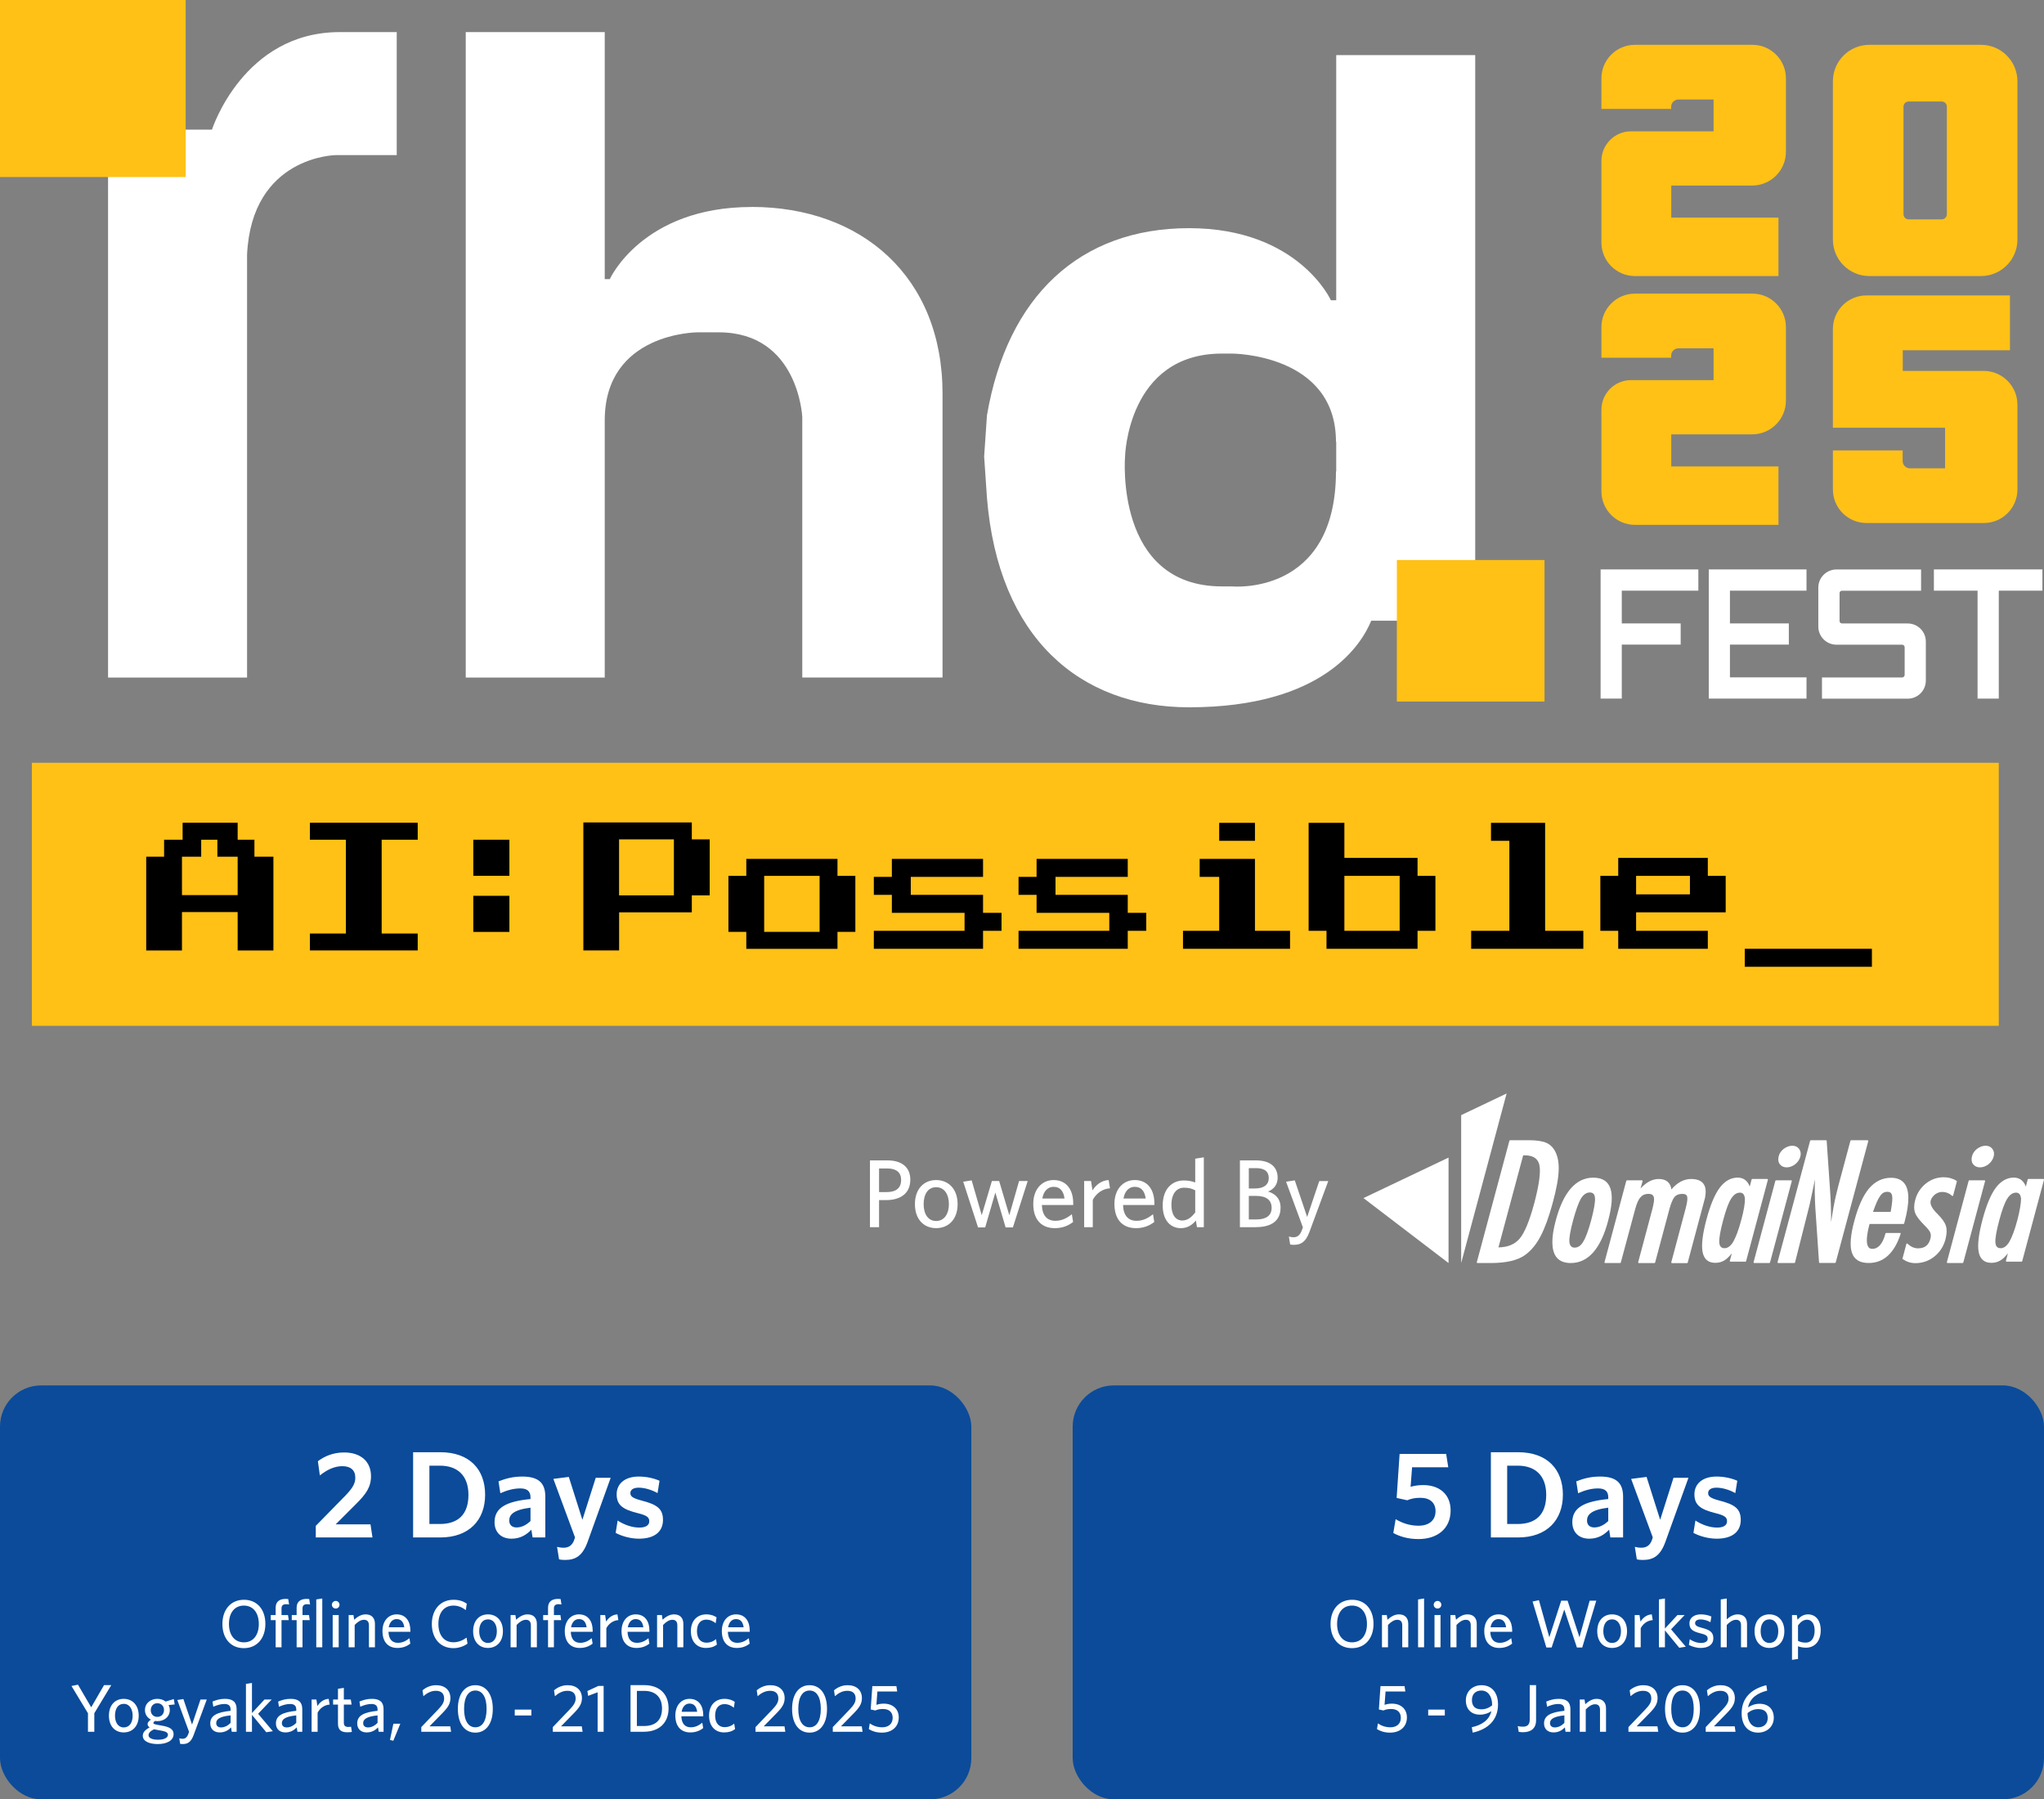 <svg width="242" height="213" viewBox="0 0 242 213" fill="none" xmlns="http://www.w3.org/2000/svg">
<rect x="0" y="0" width="242" height="213" fill="#808080" stroke="none"/>
<rect y="164" width="115" height="49" rx="4.875" fill="#0B4B9A"/>
<path d="M37.387 182V180.625L40.926 177.013C41.687 176.208 42.067 175.652 42.067 174.936C42.067 174.029 41.511 173.561 40.532 173.561C39.566 173.561 38.674 174.014 37.87 174.658L37.636 172.976C38.411 172.391 39.435 171.938 40.736 171.938C42.725 171.938 43.925 173.02 43.925 174.746C43.925 176.033 43.34 176.866 42.126 178.066L39.742 180.45H43.866L44.1 182H37.387ZM57.436 176.94C57.436 179.938 55.55 182 52.113 182H48.91V171.908H52.113C55.623 171.908 57.436 173.971 57.436 176.94ZM55.462 176.954C55.462 174.629 54.116 173.502 52.098 173.502H50.84V180.406H52.069C54.19 180.406 55.462 179.324 55.462 176.954ZM62.808 180.055V178.475C60.775 178.724 60.292 179.324 60.292 179.996C60.292 180.508 60.614 180.815 61.155 180.815C61.755 180.815 62.325 180.523 62.808 180.055ZM64.563 182H63.056L62.91 181.079C62.34 181.678 61.608 182.146 60.555 182.146C59.356 182.146 58.551 181.415 58.551 180.186C58.551 178.475 59.956 177.729 62.808 177.451V177.247C62.808 176.486 62.369 176.194 61.594 176.194C60.775 176.194 59.999 176.428 59.239 176.764L59.02 175.36C59.839 175.038 60.702 174.79 61.828 174.79C63.656 174.79 64.563 175.462 64.563 177.159V182ZM66.905 184.662C66.525 184.662 66.349 184.633 66.189 184.589L65.954 183.112C66.174 183.17 66.422 183.214 66.73 183.214C67.315 183.214 67.783 182.951 68.017 182.19L68.075 181.985L65.516 175.067L67.344 174.833L68.953 179.909L70.532 174.936H72.302L69.596 182.453C68.997 184.15 68.178 184.662 66.905 184.662ZM78.494 179.923C78.494 181.313 77.499 182.146 75.642 182.146C74.618 182.146 73.565 181.824 72.892 181.459L73.126 179.996C73.887 180.494 74.823 180.83 75.7 180.83C76.461 180.83 76.87 180.552 76.87 180.084C76.87 179.587 76.563 179.382 75.437 179.104C73.726 178.665 73.009 178.168 73.009 176.881C73.009 175.652 73.975 174.79 75.613 174.79C76.534 174.79 77.382 174.98 78.084 175.287L77.85 176.749C77.148 176.354 76.315 176.106 75.613 176.106C74.954 176.106 74.633 176.369 74.633 176.749C74.633 177.13 74.896 177.349 75.949 177.627C77.777 178.095 78.494 178.592 78.494 179.923Z" fill="white"/>
<path d="M31.419 192.232C31.419 193.936 30.427 195.104 28.867 195.104C27.315 195.104 26.331 193.952 26.331 192.248C26.331 190.536 27.331 189.376 28.883 189.376C30.443 189.376 31.419 190.528 31.419 192.232ZM30.643 192.24C30.643 190.912 29.963 190.064 28.875 190.064C27.779 190.064 27.107 190.912 27.107 192.24C27.107 193.568 27.787 194.416 28.875 194.416C29.971 194.416 30.643 193.568 30.643 192.24ZM34.227 189.936C34.147 189.92 34.003 189.904 33.859 189.904C33.531 189.904 33.331 190.04 33.331 190.392V191.184H34.099L34.187 191.784H33.331V195H32.635V191.784H32.059V191.184H32.635V190.32C32.635 189.56 33.139 189.272 33.819 189.272C33.931 189.272 34.027 189.28 34.123 189.288L34.227 189.936ZM36.712 189.936C36.632 189.92 36.488 189.904 36.344 189.904C36.016 189.904 35.816 190.04 35.816 190.392V191.184H36.584L36.672 191.784H35.816V195H35.12V191.784H34.544V191.184H35.12V190.32C35.12 189.56 35.624 189.272 36.304 189.272C36.416 189.272 36.512 189.28 36.608 189.288L36.712 189.936ZM38.156 195H37.444V189.336L38.156 189.224V195ZM40.197 189.968C40.197 190.216 39.997 190.416 39.749 190.416C39.501 190.416 39.293 190.216 39.293 189.968C39.293 189.72 39.501 189.512 39.749 189.512C39.997 189.512 40.197 189.72 40.197 189.968ZM40.101 195H39.389V191.184H40.101V195ZM44.391 195H43.679V192.4C43.679 192.008 43.511 191.744 43.095 191.744C42.719 191.744 42.335 191.992 41.991 192.36V195H41.279V191.184H41.847L41.935 191.736C42.295 191.408 42.743 191.104 43.287 191.104C44.007 191.104 44.391 191.536 44.391 192.224V195ZM46.953 191.664C46.514 191.664 46.138 191.984 46.026 192.632H47.865C47.778 192.016 47.505 191.664 46.953 191.664ZM48.578 194.568C48.169 194.888 47.681 195.08 47.05 195.08C46.057 195.08 45.282 194.48 45.282 193.08C45.282 191.856 46.002 191.104 46.962 191.104C48.074 191.104 48.586 191.96 48.586 193.016V193.168H45.993C46.026 194.056 46.441 194.472 47.105 194.472C47.657 194.472 48.057 194.256 48.474 193.928L48.578 194.568ZM55.352 194.568C54.928 194.88 54.312 195.104 53.679 195.104C52.127 195.104 51.127 193.952 51.127 192.248C51.127 190.536 52.144 189.376 53.696 189.376C54.352 189.376 54.84 189.544 55.264 189.832L55.151 190.6C54.752 190.296 54.279 190.064 53.688 190.064C52.568 190.064 51.904 190.912 51.904 192.24C51.904 193.568 52.575 194.408 53.688 194.408C54.279 194.408 54.8 194.176 55.239 193.856L55.352 194.568ZM59.544 193.096C59.544 194.352 58.792 195.08 57.768 195.08C56.752 195.08 56.016 194.352 56.016 193.096C56.016 191.84 56.752 191.104 57.768 191.104C58.792 191.104 59.544 191.84 59.544 193.096ZM58.824 193.096C58.824 192.312 58.456 191.696 57.768 191.696C57.08 191.696 56.736 192.296 56.736 193.096C56.736 193.88 57.096 194.488 57.768 194.488C58.472 194.488 58.824 193.896 58.824 193.096ZM63.563 195H62.851V192.4C62.851 192.008 62.683 191.744 62.267 191.744C61.891 191.744 61.507 191.992 61.163 192.36V195H60.451V191.184H61.019L61.107 191.736C61.467 191.408 61.915 191.104 62.459 191.104C63.179 191.104 63.563 191.536 63.563 192.224V195ZM66.477 189.936C66.397 189.92 66.253 189.904 66.109 189.904C65.781 189.904 65.581 190.04 65.581 190.392V191.184H66.349L66.437 191.784H65.581V195H64.885V191.784H64.309V191.184H64.885V190.32C64.885 189.56 65.389 189.272 66.069 189.272C66.181 189.272 66.277 189.28 66.373 189.288L66.477 189.936ZM68.539 191.664C68.099 191.664 67.723 191.984 67.611 192.632H69.451C69.363 192.016 69.091 191.664 68.539 191.664ZM70.163 194.568C69.755 194.888 69.267 195.08 68.635 195.08C67.643 195.08 66.867 194.48 66.867 193.08C66.867 191.856 67.587 191.104 68.547 191.104C69.659 191.104 70.171 191.96 70.171 193.016V193.168H67.579C67.611 194.056 68.027 194.472 68.691 194.472C69.243 194.472 69.643 194.256 70.059 193.928L70.163 194.568ZM73.212 191.784C72.58 191.816 72.044 192.24 71.788 192.744V195H71.076V191.184H71.644L71.764 191.96C72.036 191.528 72.476 191.136 73.1 191.104L73.212 191.784ZM75.258 191.664C74.818 191.664 74.442 191.984 74.33 192.632H76.17C76.082 192.016 75.81 191.664 75.258 191.664ZM76.882 194.568C76.474 194.888 75.986 195.08 75.354 195.08C74.362 195.08 73.586 194.48 73.586 193.08C73.586 191.856 74.306 191.104 75.266 191.104C76.378 191.104 76.89 191.96 76.89 193.016V193.168H74.298C74.33 194.056 74.746 194.472 75.41 194.472C75.962 194.472 76.362 194.256 76.778 193.928L76.882 194.568ZM80.906 195H80.194V192.4C80.194 192.008 80.026 191.744 79.61 191.744C79.234 191.744 78.85 191.992 78.506 192.36V195H77.794V191.184H78.362L78.45 191.736C78.81 191.408 79.258 191.104 79.802 191.104C80.522 191.104 80.906 191.536 80.906 192.224V195ZM84.877 194.688C84.525 194.952 84.117 195.08 83.573 195.08C82.549 195.08 81.797 194.368 81.797 193.096C81.797 191.8 82.597 191.104 83.621 191.104C84.173 191.104 84.581 191.272 84.837 191.456L84.733 192.152C84.405 191.888 84.053 191.728 83.613 191.728C82.957 191.728 82.517 192.208 82.517 193.088C82.517 194.016 82.997 194.456 83.637 194.456C84.021 194.456 84.397 194.352 84.773 194.032L84.877 194.688ZM87.133 191.664C86.693 191.664 86.317 191.984 86.205 192.632H88.045C87.957 192.016 87.685 191.664 87.133 191.664ZM88.757 194.568C88.349 194.888 87.861 195.08 87.229 195.08C86.237 195.08 85.461 194.48 85.461 193.08C85.461 191.856 86.181 191.104 87.141 191.104C88.253 191.104 88.765 191.96 88.765 193.016V193.168H86.173C86.205 194.056 86.621 194.472 87.285 194.472C87.837 194.472 88.237 194.256 88.653 193.928L88.757 194.568ZM13.174 199.48L11.166 202.808V205H10.414V202.808L8.462 199.584L9.23 199.424L10.798 202.104L12.318 199.48H13.174ZM16.423 203.096C16.423 204.352 15.671 205.08 14.647 205.08C13.631 205.08 12.895 204.352 12.895 203.096C12.895 201.84 13.631 201.104 14.647 201.104C15.671 201.104 16.423 201.84 16.423 203.096ZM15.703 203.096C15.703 202.312 15.335 201.696 14.647 201.696C13.959 201.696 13.615 202.296 13.615 203.096C13.615 203.88 13.975 204.488 14.647 204.488C15.351 204.488 15.703 203.896 15.703 203.096ZM19.418 202.424C19.418 201.968 19.098 201.624 18.625 201.624C18.145 201.624 17.849 201.992 17.849 202.456C17.849 202.896 18.154 203.24 18.625 203.24C19.113 203.24 19.418 202.88 19.418 202.424ZM20.553 205.28C20.553 206.08 19.681 206.456 18.689 206.456C17.698 206.456 16.905 206.144 16.905 205.472C16.905 205.08 17.177 204.776 17.713 204.488C17.546 204.368 17.474 204.232 17.474 204.088C17.474 203.904 17.617 203.72 17.873 203.568C17.45 203.352 17.162 202.952 17.162 202.432C17.162 201.608 17.849 201.104 18.625 201.104C19.009 201.104 19.346 201.216 19.61 201.424L20.578 201.128L20.681 201.768L19.953 201.84C20.058 202.016 20.105 202.216 20.105 202.432C20.105 203.248 19.418 203.744 18.642 203.744C18.546 203.744 18.45 203.736 18.354 203.72C18.241 203.792 18.162 203.88 18.162 203.952C18.162 204.088 18.297 204.12 18.97 204.24L19.241 204.288C20.049 204.432 20.553 204.688 20.553 205.28ZM18.721 205.944C19.465 205.944 19.881 205.688 19.881 205.368C19.881 205.136 19.706 204.976 19.162 204.88L18.706 204.8C18.497 204.76 18.386 204.736 18.233 204.704C17.785 204.928 17.585 205.152 17.585 205.416C17.585 205.72 17.977 205.944 18.721 205.944ZM21.633 206.456C21.481 206.456 21.401 206.44 21.329 206.424L21.225 205.776C21.345 205.808 21.489 205.832 21.601 205.832C21.921 205.832 22.137 205.68 22.289 205.272L22.385 205.016L20.993 201.24L21.713 201.128L22.737 204.152L23.737 201.184H24.481L22.921 205.4C22.609 206.248 22.193 206.456 21.633 206.456ZM27.302 203.952V203.064C25.894 203.2 25.598 203.584 25.598 203.976C25.598 204.288 25.806 204.488 26.166 204.488C26.582 204.488 26.982 204.28 27.302 203.952ZM28.014 205H27.438L27.358 204.488C27.054 204.8 26.638 205.08 26.014 205.08C25.326 205.08 24.894 204.664 24.894 204.016C24.894 203.064 25.71 202.688 27.302 202.52V202.36C27.302 201.88 27.014 201.712 26.574 201.712C26.11 201.712 25.67 201.856 25.254 202.04L25.158 201.424C25.614 201.24 26.046 201.104 26.638 201.104C27.566 201.104 28.014 201.48 28.014 202.328V205ZM31.527 205.056L29.831 203V205H29.119V199.336L29.831 199.224V202.784L31.311 201.184H32.167L30.559 202.872L32.303 204.936L31.527 205.056ZM35.076 203.952V203.064C33.668 203.2 33.372 203.584 33.372 203.976C33.372 204.288 33.58 204.488 33.94 204.488C34.356 204.488 34.756 204.28 35.076 203.952ZM35.788 205H35.212L35.132 204.488C34.828 204.8 34.412 205.08 33.788 205.08C33.1 205.08 32.668 204.664 32.668 204.016C32.668 203.064 33.484 202.688 35.076 202.52V202.36C35.076 201.88 34.788 201.712 34.348 201.712C33.884 201.712 33.444 201.856 33.028 202.04L32.932 201.424C33.388 201.24 33.82 201.104 34.412 201.104C35.34 201.104 35.788 201.48 35.788 202.328V205ZM39.028 201.784C38.396 201.816 37.86 202.24 37.604 202.744V205H36.892V201.184H37.46L37.58 201.96C37.852 201.528 38.292 201.136 38.916 201.104L39.028 201.784ZM41.661 205.016C41.541 205.04 41.373 205.064 41.126 205.064C40.453 205.064 40.014 204.824 40.014 204.056V201.784H39.438V201.184H40.014V199.912L40.709 199.808V201.184H41.533L41.63 201.784H40.709V203.928C40.709 204.24 40.837 204.432 41.237 204.432C41.365 204.432 41.477 204.424 41.566 204.408L41.661 205.016ZM44.701 203.952V203.064C43.293 203.2 42.997 203.584 42.997 203.976C42.997 204.288 43.205 204.488 43.565 204.488C43.981 204.488 44.381 204.28 44.701 203.952ZM45.413 205H44.837L44.757 204.488C44.453 204.8 44.037 205.08 43.413 205.08C42.725 205.08 42.293 204.664 42.293 204.016C42.293 203.064 43.109 202.688 44.701 202.52V202.36C44.701 201.88 44.413 201.712 43.973 201.712C43.509 201.712 43.069 201.856 42.653 202.04L42.557 201.424C43.013 201.24 43.445 201.104 44.037 201.104C44.965 201.104 45.413 201.48 45.413 202.328V205ZM47.397 204.048L46.565 206.064L46.173 205.968L46.573 204.048H47.397ZM49.879 205V204.448L51.879 202.36C52.367 201.848 52.583 201.504 52.583 201.064C52.583 200.456 52.231 200.152 51.599 200.152C51.039 200.152 50.551 200.416 50.127 200.792L50.023 200.096C50.423 199.752 50.967 199.488 51.639 199.488C52.687 199.488 53.327 200.088 53.327 201.016C53.327 201.672 53.047 202.112 52.383 202.792L50.847 204.36H53.311L53.407 205H49.879ZM58.345 202.296C58.345 204.088 57.513 205.104 56.281 205.104C55.041 205.104 54.209 204.088 54.209 202.296C54.209 200.504 55.041 199.488 56.281 199.488C57.513 199.488 58.345 200.504 58.345 202.296ZM57.609 202.296C57.609 200.888 57.113 200.12 56.281 200.12C55.449 200.12 54.945 200.888 54.945 202.296C54.945 203.704 55.449 204.472 56.281 204.472C57.113 204.472 57.609 203.704 57.609 202.296ZM62.912 203.072H60.944V202.376H62.912V203.072ZM65.45 205V204.448L67.45 202.36C67.938 201.848 68.154 201.504 68.154 201.064C68.154 200.456 67.802 200.152 67.17 200.152C66.61 200.152 66.122 200.416 65.698 200.792L65.594 200.096C65.994 199.752 66.538 199.488 67.21 199.488C68.258 199.488 68.898 200.088 68.898 201.016C68.898 201.672 68.618 202.112 67.954 202.792L66.418 204.36H68.882L68.978 205H65.45ZM71.467 205H70.755V200.328L69.627 200.752L69.547 200.176L70.843 199.576H71.467V205ZM79.156 202.232C79.156 203.872 78.116 205 76.22 205H74.652V199.48H76.252C78.172 199.48 79.156 200.616 79.156 202.232ZM78.38 202.24C78.38 200.856 77.54 200.16 76.276 200.16H75.404V204.32H76.252C77.58 204.32 78.38 203.648 78.38 202.24ZM81.629 201.664C81.189 201.664 80.813 201.984 80.701 202.632H82.541C82.453 202.016 82.181 201.664 81.629 201.664ZM83.253 204.568C82.845 204.888 82.357 205.08 81.725 205.08C80.733 205.08 79.957 204.48 79.957 203.08C79.957 201.856 80.677 201.104 81.637 201.104C82.749 201.104 83.261 201.96 83.261 203.016V203.168H80.669C80.701 204.056 81.117 204.472 81.781 204.472C82.333 204.472 82.733 204.256 83.149 203.928L83.253 204.568ZM87.029 204.688C86.677 204.952 86.269 205.08 85.725 205.08C84.701 205.08 83.95 204.368 83.95 203.096C83.95 201.8 84.749 201.104 85.773 201.104C86.326 201.104 86.734 201.272 86.99 201.456L86.885 202.152C86.558 201.888 86.206 201.728 85.766 201.728C85.109 201.728 84.669 202.208 84.669 203.088C84.669 204.016 85.15 204.456 85.79 204.456C86.174 204.456 86.549 204.352 86.925 204.032L87.029 204.688ZM89.45 205V204.448L91.45 202.36C91.938 201.848 92.154 201.504 92.154 201.064C92.154 200.456 91.802 200.152 91.17 200.152C90.61 200.152 90.122 200.416 89.698 200.792L89.594 200.096C89.994 199.752 90.538 199.488 91.21 199.488C92.258 199.488 92.898 200.088 92.898 201.016C92.898 201.672 92.618 202.112 91.954 202.792L90.418 204.36H92.882L92.978 205H89.45ZM97.915 202.296C97.915 204.088 97.083 205.104 95.851 205.104C94.611 205.104 93.779 204.088 93.779 202.296C93.779 200.504 94.611 199.488 95.851 199.488C97.083 199.488 97.915 200.504 97.915 202.296ZM97.179 202.296C97.179 200.888 96.683 200.12 95.851 200.12C95.019 200.12 94.515 200.888 94.515 202.296C94.515 203.704 95.019 204.472 95.851 204.472C96.683 204.472 97.179 203.704 97.179 202.296ZM98.598 205V204.448L100.598 202.36C101.086 201.848 101.302 201.504 101.302 201.064C101.302 200.456 100.95 200.152 100.318 200.152C99.758 200.152 99.27 200.416 98.846 200.792L98.742 200.096C99.142 199.752 99.686 199.488 100.358 199.488C101.406 199.488 102.046 200.088 102.046 201.016C102.046 201.672 101.766 202.112 101.102 202.792L99.566 204.36H102.03L102.126 205H98.598ZM106.408 203.304C106.408 204.456 105.544 205.104 104.424 205.104C103.744 205.104 103.248 204.928 102.864 204.688L102.976 204.008C103.36 204.28 103.856 204.472 104.448 204.472C105.152 204.472 105.688 204.104 105.688 203.344C105.688 202.712 105.288 202.304 104.544 202.304C104.144 202.304 103.872 202.376 103.624 202.48L103.088 202.36L103.28 199.592H106.128L106.224 200.232H103.88L103.76 201.808C103.968 201.744 104.24 201.672 104.624 201.672C105.728 201.672 106.408 202.328 106.408 203.304Z" fill="white"/>
<rect x="127" y="164" width="115" height="49" rx="4.875" fill="#0B4B9A"/>
<path d="M171.746 178.797C171.746 180.991 170.137 182.19 167.944 182.19C166.715 182.19 165.75 181.898 164.96 181.473L165.238 179.835C165.984 180.289 166.905 180.611 167.958 180.611C169.099 180.611 169.962 180.04 169.962 178.885C169.962 177.905 169.318 177.305 168.163 177.305C167.49 177.305 167.022 177.422 166.613 177.598L165.355 177.32L165.706 172.113H171.22L171.468 173.693H167.183L167.008 176.003C167.373 175.901 167.841 175.799 168.499 175.799C170.459 175.799 171.746 176.925 171.746 178.797ZM185.039 176.94C185.039 179.938 183.153 182 179.716 182H176.513V171.908H179.716C183.226 171.908 185.039 173.971 185.039 176.94ZM183.065 176.954C183.065 174.629 181.719 173.502 179.701 173.502H178.443V180.406H179.672C181.792 180.406 183.065 179.324 183.065 176.954ZM190.41 180.055V178.475C188.377 178.724 187.895 179.324 187.895 179.996C187.895 180.508 188.217 180.815 188.758 180.815C189.357 180.815 189.928 180.523 190.41 180.055ZM192.166 182H190.659L190.513 181.079C189.942 181.678 189.211 182.146 188.158 182.146C186.959 182.146 186.154 181.415 186.154 180.186C186.154 178.475 187.558 177.729 190.41 177.451V177.247C190.41 176.486 189.972 176.194 189.197 176.194C188.377 176.194 187.602 176.428 186.842 176.764L186.622 175.36C187.441 175.038 188.304 174.79 189.431 174.79C191.259 174.79 192.166 175.462 192.166 177.159V182ZM194.508 184.662C194.128 184.662 193.952 184.633 193.791 184.589L193.557 183.112C193.777 183.17 194.025 183.214 194.333 183.214C194.918 183.214 195.386 182.951 195.62 182.19L195.678 181.985L193.119 175.067L194.947 174.833L196.556 179.909L198.135 174.936H199.905L197.199 182.453C196.6 184.15 195.78 184.662 194.508 184.662ZM206.097 179.923C206.097 181.313 205.102 182.146 203.245 182.146C202.221 182.146 201.168 181.824 200.495 181.459L200.729 179.996C201.49 180.494 202.426 180.83 203.303 180.83C204.064 180.83 204.473 180.552 204.473 180.084C204.473 179.587 204.166 179.382 203.04 179.104C201.329 178.665 200.612 178.168 200.612 176.881C200.612 175.652 201.577 174.79 203.215 174.79C204.137 174.79 204.985 174.98 205.687 175.287L205.453 176.749C204.751 176.354 203.917 176.106 203.215 176.106C202.557 176.106 202.236 176.369 202.236 176.749C202.236 177.13 202.499 177.349 203.552 177.627C205.38 178.095 206.097 178.592 206.097 179.923Z" fill="white"/>
<path d="M162.618 192.232C162.618 193.936 161.626 195.104 160.066 195.104C158.514 195.104 157.53 193.952 157.53 192.248C157.53 190.536 158.53 189.376 160.082 189.376C161.642 189.376 162.618 190.528 162.618 192.232ZM161.842 192.24C161.842 190.912 161.162 190.064 160.074 190.064C158.978 190.064 158.306 190.912 158.306 192.24C158.306 193.568 158.986 194.416 160.074 194.416C161.17 194.416 161.842 193.568 161.842 192.24ZM166.731 195H166.019V192.4C166.019 192.008 165.851 191.744 165.435 191.744C165.059 191.744 164.675 191.992 164.331 192.36V195H163.619V191.184H164.187L164.275 191.736C164.635 191.408 165.083 191.104 165.627 191.104C166.347 191.104 166.731 191.536 166.731 192.224V195ZM168.605 195H167.893V189.336L168.605 189.224V195ZM170.647 189.968C170.647 190.216 170.447 190.416 170.199 190.416C169.951 190.416 169.743 190.216 169.743 189.968C169.743 189.72 169.951 189.512 170.199 189.512C170.447 189.512 170.647 189.72 170.647 189.968ZM170.551 195H169.839V191.184H170.551V195ZM174.84 195H174.128V192.4C174.128 192.008 173.96 191.744 173.544 191.744C173.168 191.744 172.784 191.992 172.44 192.36V195H171.728V191.184H172.296L172.384 191.736C172.744 191.408 173.192 191.104 173.736 191.104C174.456 191.104 174.84 191.536 174.84 192.224V195ZM177.403 191.664C176.963 191.664 176.587 191.984 176.475 192.632H178.315C178.227 192.016 177.955 191.664 177.403 191.664ZM179.027 194.568C178.619 194.888 178.131 195.08 177.499 195.08C176.507 195.08 175.731 194.48 175.731 193.08C175.731 191.856 176.451 191.104 177.411 191.104C178.523 191.104 179.035 191.96 179.035 193.016V193.168H176.443C176.475 194.056 176.891 194.472 177.555 194.472C178.107 194.472 178.507 194.256 178.923 193.928L179.027 194.568ZM188.993 189.48L187.329 195.024H186.697L185.201 190.528L183.705 195.024H183.081L181.449 189.584L182.201 189.424L183.433 193.816L184.841 189.48H185.593L187.001 193.816L188.209 189.48H188.993ZM192.634 193.096C192.634 194.352 191.882 195.08 190.858 195.08C189.842 195.08 189.106 194.352 189.106 193.096C189.106 191.84 189.842 191.104 190.858 191.104C191.882 191.104 192.634 191.84 192.634 193.096ZM191.914 193.096C191.914 192.312 191.546 191.696 190.858 191.696C190.17 191.696 189.826 192.296 189.826 193.096C189.826 193.88 190.186 194.488 190.858 194.488C191.562 194.488 191.914 193.896 191.914 193.096ZM195.676 191.784C195.044 191.816 194.508 192.24 194.252 192.744V195H193.54V191.184H194.108L194.228 191.96C194.5 191.528 194.94 191.136 195.564 191.104L195.676 191.784ZM198.816 195.056L197.12 193V195H196.408V189.336L197.12 189.224V192.784L198.6 191.184H199.456L197.848 192.872L199.592 194.936L198.816 195.056ZM202.853 193.936C202.853 194.632 202.333 195.08 201.349 195.08C200.845 195.08 200.285 194.904 199.957 194.72L200.061 194.048C200.421 194.296 200.885 194.488 201.405 194.488C201.893 194.488 202.181 194.304 202.181 193.984C202.181 193.632 201.965 193.504 201.277 193.336C200.381 193.112 200.021 192.84 200.021 192.16C200.021 191.552 200.533 191.104 201.365 191.104C201.837 191.104 202.261 191.2 202.621 191.36L202.509 192.032C202.173 191.84 201.749 191.704 201.349 191.704C200.917 191.704 200.693 191.872 200.693 192.144C200.693 192.4 200.885 192.544 201.485 192.696C202.429 192.936 202.853 193.208 202.853 193.936ZM206.84 195H206.128V192.4C206.128 192.008 205.96 191.744 205.544 191.744C205.168 191.744 204.784 191.992 204.44 192.36V195H203.728V189.336L204.44 189.224V191.688C204.752 191.408 205.192 191.104 205.736 191.104C206.456 191.104 206.84 191.536 206.84 192.224V195ZM211.259 193.096C211.259 194.352 210.507 195.08 209.483 195.08C208.467 195.08 207.731 194.352 207.731 193.096C207.731 191.84 208.467 191.104 209.483 191.104C210.507 191.104 211.259 191.84 211.259 193.096ZM210.539 193.096C210.539 192.312 210.171 191.696 209.483 191.696C208.795 191.696 208.451 192.296 208.451 193.096C208.451 193.88 208.811 194.488 209.483 194.488C210.187 194.488 210.539 193.896 210.539 193.096ZM214.845 193.016C214.845 192.184 214.469 191.736 213.949 191.736C213.517 191.736 213.181 192 212.877 192.408V194.24C213.165 194.384 213.397 194.448 213.805 194.448C214.405 194.448 214.845 193.96 214.845 193.016ZM215.565 192.984C215.565 194.376 214.765 195.048 213.837 195.048C213.461 195.048 213.117 194.976 212.877 194.88V196.384L212.165 196.488V191.184H212.733L212.821 191.736C213.109 191.4 213.501 191.104 214.061 191.104C214.885 191.104 215.565 191.712 215.565 192.984ZM166.572 203.304C166.572 204.456 165.708 205.104 164.588 205.104C163.908 205.104 163.412 204.928 163.028 204.688L163.14 204.008C163.524 204.28 164.02 204.472 164.612 204.472C165.316 204.472 165.852 204.104 165.852 203.344C165.852 202.712 165.452 202.304 164.708 202.304C164.308 202.304 164.036 202.376 163.788 202.48L163.252 202.36L163.444 199.592H166.292L166.388 200.232H164.044L163.924 201.808C164.132 201.744 164.404 201.672 164.788 201.672C165.892 201.672 166.572 202.328 166.572 203.304ZM171.06 203.072H169.092V202.376H171.06V203.072ZM174.358 205.104L174.254 204.464C175.366 204.224 176.294 203.68 176.574 202.568C176.19 202.816 175.742 202.976 175.23 202.976C174.182 202.976 173.55 202.328 173.55 201.28C173.55 200.232 174.334 199.488 175.406 199.488C176.542 199.488 177.358 200.28 177.358 201.776C177.358 203.64 176.118 204.728 174.358 205.104ZM175.382 202.344C175.87 202.344 176.286 202.176 176.662 201.872V201.816C176.662 200.784 176.158 200.12 175.39 200.12C174.718 200.12 174.27 200.528 174.27 201.248C174.27 201.936 174.614 202.344 175.382 202.344ZM181.864 203.64C181.864 204.624 181.24 205.056 180.304 205.056C180.128 205.056 179.944 205.032 179.808 205.008L179.696 204.328C179.88 204.376 180.048 204.4 180.312 204.4C180.824 204.4 181.112 204.16 181.112 203.576V199.48H181.864V203.64ZM185.216 203.952V203.064C183.808 203.2 183.512 203.584 183.512 203.976C183.512 204.288 183.72 204.488 184.08 204.488C184.496 204.488 184.896 204.28 185.216 203.952ZM185.928 205H185.352L185.272 204.488C184.968 204.8 184.552 205.08 183.928 205.08C183.24 205.08 182.808 204.664 182.808 204.016C182.808 203.064 183.624 202.688 185.216 202.52V202.36C185.216 201.88 184.928 201.712 184.488 201.712C184.024 201.712 183.584 201.856 183.168 202.04L183.072 201.424C183.528 201.24 183.96 201.104 184.552 201.104C185.48 201.104 185.928 201.48 185.928 202.328V205ZM190.145 205H189.433V202.4C189.433 202.008 189.265 201.744 188.849 201.744C188.473 201.744 188.089 201.992 187.745 202.36V205H187.033V201.184H187.601L187.689 201.736C188.049 201.408 188.497 201.104 189.041 201.104C189.761 201.104 190.145 201.536 190.145 202.224V205ZM192.801 205V204.448L194.801 202.36C195.289 201.848 195.505 201.504 195.505 201.064C195.505 200.456 195.153 200.152 194.521 200.152C193.961 200.152 193.473 200.416 193.049 200.792L192.945 200.096C193.345 199.752 193.889 199.488 194.561 199.488C195.609 199.488 196.249 200.088 196.249 201.016C196.249 201.672 195.969 202.112 195.305 202.792L193.769 204.36H196.233L196.329 205H192.801ZM201.267 202.296C201.267 204.088 200.435 205.104 199.203 205.104C197.963 205.104 197.131 204.088 197.131 202.296C197.131 200.504 197.963 199.488 199.203 199.488C200.435 199.488 201.267 200.504 201.267 202.296ZM200.531 202.296C200.531 200.888 200.035 200.12 199.203 200.12C198.371 200.12 197.867 200.888 197.867 202.296C197.867 203.704 198.371 204.472 199.203 204.472C200.035 204.472 200.531 203.704 200.531 202.296ZM201.95 205V204.448L203.95 202.36C204.438 201.848 204.654 201.504 204.654 201.064C204.654 200.456 204.302 200.152 203.67 200.152C203.11 200.152 202.622 200.416 202.198 200.792L202.094 200.096C202.494 199.752 203.038 199.488 203.71 199.488C204.758 199.488 205.398 200.088 205.398 201.016C205.398 201.672 205.118 202.112 204.454 202.792L202.918 204.36H205.382L205.478 205H201.95ZM208.145 205.104C207.017 205.104 206.201 204.312 206.201 202.816C206.201 200.944 207.409 199.912 209.129 199.488L209.225 200.128C208.121 200.408 207.201 200.96 206.961 202.112C207.345 201.856 207.793 201.688 208.329 201.688C209.369 201.688 210.009 202.328 210.009 203.344C210.009 204.368 209.217 205.104 208.145 205.104ZM208.169 204.472C208.825 204.472 209.289 204.064 209.289 203.376C209.289 202.72 208.945 202.32 208.169 202.32C207.689 202.32 207.265 202.488 206.897 202.792C206.905 203.816 207.401 204.472 208.169 204.472Z" fill="white"/>
<g clip-path="url(#clip0_507_8)">
<path d="M174.659 6.527H158.202V35.547H157.573C157.573 35.547 153.726 27.01 140.778 27.01C127.83 27.01 119.252 35.085 116.85 49.177L116.518 54.044L116.85 58.911C118.19 75.499 127.83 83.728 140.778 83.728C156.761 83.728 161.255 76.157 162.346 73.478H174.659V6.527ZM145.853 69.417H144.685C131.921 69.417 133.201 54.044 133.201 54.044C133.201 54.044 133.48 41.855 144.685 41.855H145.853C145.853 41.855 158.172 41.855 158.172 52.289H158.202V55.805H158.172C158.172 70.62 145.853 69.417 145.853 69.417Z" fill="white"/>
<path d="M25.101 15.349H12.794V80.206H29.251V30.164C29.791 18.449 39.774 18.36 39.774 18.36H46.971V3.8H40.219C28.783 3.8 25.095 15.349 25.095 15.349H25.101Z" fill="white"/>
<path d="M88.993 24.502C76.045 24.502 72.197 33.039 72.197 33.039H71.598V3.8H55.141V80.206H71.598V49.776C71.598 39.341 82.578 39.341 82.578 39.341H85.092C94.547 39.341 94.986 49.372 94.986 49.372V80.201H111.592V46.592C111.592 32.696 101.94 24.496 88.993 24.496V24.502Z" fill="white"/>
<path d="M236.647 90.297H3.771V121.433H236.647V90.297Z" fill="#FFC116"/>
<path d="M21.983 0H0V20.957H21.983V0Z" fill="#FFC116"/>
<path d="M182.864 66.293H165.381V83.046H182.864V66.293Z" fill="#FFC116"/>
<path d="M197.869 21.965V25.759H210.562V32.678H193.565C191.378 32.678 189.599 30.899 189.599 28.712V19.054C189.599 17.116 191.17 15.544 193.109 15.544H202.879V11.78H198.723C198.243 11.78 197.857 12.165 197.857 12.645V12.894H189.599V9.272C189.599 7.084 191.378 5.306 193.565 5.306H207.479C209.667 5.306 211.445 7.084 211.445 9.272V17.963C211.445 20.175 209.655 21.965 207.444 21.965H197.869Z" fill="#FFC116"/>
<path d="M197.869 51.418V55.212H210.562V62.131H193.565C191.378 62.131 189.599 60.352 189.599 58.164V48.507C189.599 46.568 191.17 44.997 193.109 44.997H202.879V41.233H198.723C198.243 41.233 197.857 41.618 197.857 42.098V42.347H189.599V38.725C189.599 36.537 191.378 34.759 193.565 34.759H207.479C209.667 34.759 211.445 36.537 211.445 38.725V47.416C211.445 49.627 209.655 51.418 207.444 51.418H197.869Z" fill="#FFC116"/>
<path d="M225.277 43.918V41.464H237.969V34.972H220.973C218.785 34.972 217.006 36.751 217.006 38.938V50.635H230.286V55.437H226.13C225.65 55.437 225.265 55.052 225.265 54.572V53.315H217.006V57.945C217.006 60.133 218.785 61.911 220.973 61.911H234.887C237.074 61.911 238.853 60.133 238.853 57.945V47.908C238.853 45.697 237.062 43.906 234.851 43.906H225.277V43.918Z" fill="#FFC116"/>
<path d="M234.537 5.306H221.322C218.939 5.306 217.006 7.239 217.006 9.622V28.362C217.006 30.745 218.939 32.678 221.322 32.678H234.537C236.92 32.678 238.853 30.745 238.853 28.362V9.622C238.853 7.239 236.92 5.306 234.537 5.306ZM230.5 25.356C230.5 25.694 230.227 25.967 229.889 25.967H225.97C225.638 25.967 225.366 25.694 225.366 25.356V12.628C225.366 12.29 225.638 12.017 225.97 12.017H229.889C230.227 12.017 230.5 12.29 230.5 12.628V25.356Z" fill="#FFC116"/>
<path d="M189.7 67.407H189.504V82.697H192.012V76.306H198.984V73.798H192.012V69.921H201.077V67.407H192.012H189.7Z" fill="white"/>
<path d="M202.505 67.407H202.31V82.697H202.505H204.817H213.882V80.183H204.817V76.306H211.789V73.798H204.817V69.921H213.882V67.407H204.817H202.505Z" fill="white"/>
<path d="M241.811 67.407H236.647H234.134H228.964V69.921H234.134V82.697H236.647V69.921H241.811V67.407Z" fill="white"/>
<path d="M225.869 73.798H218.073C217.919 73.798 217.795 73.673 217.795 73.519V70.205C217.795 70.051 217.919 69.927 218.073 69.927H227.446V67.413H217.427C216.242 67.413 215.281 68.373 215.281 69.559V74.171C215.281 75.357 216.242 76.317 217.427 76.317H225.2C225.366 76.317 225.502 76.454 225.502 76.62V79.892C225.502 80.058 225.366 80.195 225.2 80.195H215.714V82.708H225.864C227.049 82.708 228.01 81.748 228.01 80.562V75.95C228.01 74.764 227.049 73.804 225.864 73.804L225.869 73.798Z" fill="white"/>
<path d="M30.123 99.403H28.137V97.393H21.621V99.403H19.428V101.413H17.311V112.517H21.544V107.969H28.137V112.517H32.37V101.413H30.123V99.403ZM28.137 105.96H21.544V101.413H23.821V99.403H25.736V101.413H28.137V105.96Z" fill="black"/>
<path d="M36.691 99.403H40.954V110.507H36.691V112.511H40.954H45.187H49.455V110.507H45.187V99.403H49.455V97.393H36.691V99.403Z" fill="black"/>
<path d="M81.908 97.358H69.067V112.511H73.3V107.999H81.908V105.99H84.025V99.362H81.908V97.352V97.358ZM79.786 105.99H73.294V99.362H79.786V105.99Z" fill="black"/>
<path d="M148.58 103.802V103.683V101.674H142.035V103.802H144.347V110.187H140.061V112.315H152.736V110.187H148.58V103.802Z" fill="black"/>
<path d="M182.935 99.533V97.405H178.702H176.527V99.533H178.702V110.187H174.179V112.315H187.459V110.187H182.935V99.533Z" fill="black"/>
<path d="M99.154 101.674H88.358V103.683H86.242V110.311H88.358V112.321H99.154V110.311H101.27V103.683H99.154V101.674ZM97.037 110.311H90.475V103.683H97.037V110.311Z" fill="black"/>
<path d="M116.388 105.93H107.833V103.802H116.388V101.674H105.592V103.802H103.458V105.93H105.592V108.059H114.2V110.187H103.458V112.315H116.388V110.187H118.576V108.059H116.388V105.93Z" fill="black"/>
<path d="M148.58 97.405H144.347V99.533H148.58V97.405Z" fill="black"/>
<path d="M202.197 101.555H191.591V103.683H189.474V110.187H191.591V112.315H202.197V110.187H193.707V107.999H204.313V103.683H202.197V101.555ZM200.081 105.871H193.707V103.683H200.081V105.871Z" fill="black"/>
<path d="M221.625 112.315H206.572V114.444H221.625V112.315Z" fill="black"/>
<path d="M167.83 101.555H159.168V97.405H154.935V110.187H157.052V112.315H167.83V110.187H169.946V103.683H167.83V101.555ZM165.713 110.187H159.168V103.683H165.713V110.187Z" fill="black"/>
<path d="M133.521 105.93H124.967V103.802H133.521V101.674H122.726V103.802H120.591V105.93H122.726V108.059H131.334V110.187H120.591V112.315H133.521V110.187H135.709V108.059H133.521V105.93Z" fill="black"/>
<path d="M60.31 99.403H56.036V103.677H60.31V99.403Z" fill="black"/>
<path d="M60.31 106.043H56.036V110.317H60.31V106.043Z" fill="black"/>
</g>
<path d="M184.542 138.459C184.575 137.493 184.384 136.686 184.005 136.087C183.735 135.675 183.389 135.392 182.961 135.234C182.503 135.076 181.9 134.98 181.172 134.98H178.784C178.751 134.98 178.721 134.996 178.705 135.043L174.847 149.419C174.847 149.419 174.847 149.465 174.864 149.481C174.88 149.498 174.897 149.514 174.926 149.514H176.491C178.31 149.514 179.687 149.198 180.556 148.565C181.268 148.058 181.884 147.317 182.391 146.352C182.912 145.357 183.386 144.042 183.814 142.461C184.289 140.738 184.526 139.394 184.542 138.459ZM177.41 147.663L180.336 136.765H180.527C181.538 136.765 182.108 137.161 182.266 137.951C182.424 138.775 182.22 140.294 181.634 142.491C181.08 144.53 180.51 145.923 179.924 146.618C179.354 147.297 178.517 147.646 177.41 147.663Z" fill="white"/>
<path d="M190.38 144.563C190.617 143.693 190.758 142.919 190.808 142.287C190.854 141.654 190.808 141.101 190.666 140.689C190.525 140.261 190.271 139.931 189.938 139.724C189.606 139.52 189.164 139.408 188.627 139.408C186.588 139.408 185.099 141.101 184.2 144.454C183.63 146.559 183.663 148.012 184.262 148.803C184.625 149.277 185.195 149.514 185.972 149.514C188.011 149.514 189.5 147.854 190.383 144.563H190.38ZM186.44 147.693C186.061 147.693 185.853 147.472 185.807 147.014C185.774 146.54 185.919 145.67 186.249 144.451C186.581 143.232 186.898 142.363 187.181 141.872C187.481 141.397 187.83 141.16 188.225 141.16C188.621 141.16 188.812 141.381 188.841 141.839C188.874 142.33 188.716 143.199 188.383 144.464C188.051 145.683 187.734 146.536 187.451 146.978C187.181 147.452 186.835 147.689 186.44 147.689V147.693Z" fill="white"/>
<path d="M201.685 140.136C201.415 139.757 200.911 139.566 200.216 139.566C199.379 139.566 198.586 139.978 197.89 140.798C197.765 139.974 197.258 139.566 196.388 139.566C195.631 139.566 194.919 139.945 194.237 140.689L194.474 139.82C194.474 139.82 194.474 139.773 194.458 139.757C194.441 139.741 194.425 139.724 194.395 139.724H192.623C192.59 139.724 192.56 139.741 192.544 139.787L189.965 149.419C189.965 149.419 189.965 149.465 189.981 149.482C189.998 149.498 190.014 149.514 190.044 149.514H191.816C191.849 149.514 191.879 149.498 191.895 149.452L193.605 143.11C193.779 142.462 193.984 141.987 194.237 141.72C194.474 141.45 194.774 141.325 195.169 141.325C195.344 141.325 195.486 141.358 195.598 141.421C195.693 141.483 195.756 141.562 195.802 141.691C195.835 141.816 195.848 142.007 195.818 142.228C195.785 142.465 195.723 142.748 195.644 143.081L193.951 149.422C193.951 149.422 193.951 149.468 193.967 149.485C193.984 149.501 194 149.518 194.03 149.518H195.881C195.914 149.518 195.944 149.501 195.96 149.455L197.653 143.114C197.844 142.419 198.049 141.944 198.253 141.691C198.457 141.454 198.773 141.328 199.169 141.328C199.518 141.328 199.706 141.44 199.755 141.661C199.818 141.898 199.755 142.373 199.564 143.084L197.871 149.426C197.871 149.426 197.871 149.472 197.887 149.488C197.904 149.505 197.92 149.521 197.95 149.521H199.739C199.771 149.521 199.801 149.505 199.818 149.458L201.873 141.773C201.998 141.061 201.969 140.508 201.682 140.142L201.685 140.136Z" fill="white"/>
<path d="M209.295 139.595C209.295 139.595 209.262 139.563 209.232 139.563H207.46C207.427 139.563 207.398 139.579 207.381 139.625L207.16 140.462C206.907 139.767 206.416 139.401 205.737 139.401C204.914 139.401 204.202 139.813 203.603 140.604C203.016 141.394 202.496 142.643 202.051 144.303C201.577 146.059 201.419 147.37 201.577 148.193C201.735 149.047 202.242 149.491 203.079 149.491C203.507 149.491 203.886 149.379 204.202 149.175C204.456 149.017 204.739 148.734 205.039 148.368L204.802 149.254C204.802 149.254 204.802 149.3 204.818 149.317C204.835 149.333 204.851 149.35 204.881 149.35H206.653C206.686 149.35 206.716 149.333 206.732 149.287L209.312 139.655C209.312 139.655 209.312 139.609 209.295 139.592V139.595ZM206.146 144.451C205.846 145.604 205.513 146.461 205.197 147.014C204.897 147.505 204.548 147.759 204.186 147.759C203.79 147.759 203.586 147.538 203.553 147.08C203.52 146.589 203.678 145.703 204.011 144.454C204.344 143.206 204.66 142.349 204.96 141.892C205.26 141.417 205.609 141.18 206.004 141.18C206.353 141.18 206.541 141.417 206.59 141.892C206.607 142.429 206.465 143.298 206.149 144.454L206.146 144.451Z" fill="white"/>
<path d="M212.125 139.753C212.125 139.753 212.092 139.72 212.062 139.72H210.273C210.24 139.72 210.211 139.737 210.194 139.783L207.615 149.415C207.615 149.415 207.615 149.461 207.631 149.478C207.648 149.494 207.664 149.511 207.694 149.511H209.483C209.516 149.511 209.545 149.494 209.562 149.448L212.141 139.816C212.141 139.783 212.141 139.77 212.125 139.753Z" fill="white"/>
<path d="M211.538 138.189C211.888 138.189 212.217 138.063 212.533 137.826C212.849 137.572 213.054 137.273 213.149 136.924C213.245 136.574 213.195 136.258 213.008 136.008C212.817 135.754 212.55 135.629 212.201 135.629C211.851 135.629 211.522 135.754 211.189 135.991C210.873 136.245 210.669 136.528 210.59 136.877C210.494 137.24 210.527 137.556 210.715 137.81C210.906 138.063 211.189 138.189 211.538 138.189Z" fill="white"/>
<path d="M221.171 135.01C221.171 135.01 221.138 134.977 221.108 134.977H219.161C219.128 134.977 219.099 134.993 219.082 135.039L217.643 140.402C217.438 141.193 217.231 142.046 217.073 142.949C216.977 143.486 216.882 144.056 216.789 144.659C216.806 143.314 216.756 142.017 216.664 140.785L216.269 135.043C216.269 134.997 216.236 134.98 216.19 134.98H214.388C214.355 134.98 214.325 134.997 214.309 135.043L210.451 149.419C210.451 149.419 210.451 149.465 210.468 149.481C210.484 149.498 210.501 149.514 210.53 149.514H212.444C212.477 149.514 212.507 149.481 212.523 149.452L214.105 143.189C214.151 143.015 214.2 142.84 214.23 142.698C214.263 142.557 214.292 142.428 214.309 142.336L214.688 140.564L214.879 139.599C214.862 140.119 214.846 140.626 214.862 141.117C214.862 141.75 214.895 142.366 214.925 142.969L215.366 149.438C215.366 149.485 215.399 149.501 215.445 149.501H217.264C217.297 149.501 217.326 149.485 217.343 149.438L221.2 135.062C221.2 135.062 221.167 135.03 221.167 135.016L221.171 135.01Z" fill="white"/>
<path d="M225.032 145.986C225.032 145.986 224.999 145.953 224.969 145.953H223.309C223.276 145.953 223.246 145.97 223.23 146.016C222.913 147.218 222.393 147.834 221.678 147.834C221.474 147.834 221.316 147.772 221.22 147.63C220.92 147.251 220.966 146.319 221.345 144.893H225.361C225.394 144.893 225.424 144.876 225.44 144.83L225.503 144.609C226.089 142.396 226.089 140.877 225.47 140.086C225.12 139.645 224.6 139.421 223.888 139.421C222.877 139.421 222.007 139.849 221.296 140.669C220.601 141.493 220.014 142.774 219.557 144.481C219.319 145.334 219.178 146.095 219.128 146.711C219.082 147.343 219.112 147.864 219.253 148.276C219.395 148.704 219.632 149.004 219.965 149.208C220.298 149.412 220.723 149.508 221.246 149.508C223.002 149.508 224.284 148.355 225.025 146.059C225.041 146.026 225.041 145.996 225.025 145.98L225.032 145.986ZM223.45 141.084C223.783 141.084 223.958 141.226 224.02 141.559C224.083 141.859 224.02 142.491 223.846 143.456H221.757C222.09 142.508 222.357 141.892 222.594 141.588C222.815 141.239 223.101 141.081 223.447 141.081L223.45 141.084Z" fill="white"/>
<path d="M230.375 145.083C230.312 144.879 230.184 144.655 230.026 144.435C229.867 144.214 229.647 143.96 229.377 143.69C228.744 143.074 228.474 142.55 228.586 142.125C228.619 141.984 228.681 141.855 228.777 141.73C228.873 141.605 228.968 141.493 229.093 141.397C229.218 141.302 229.347 141.239 229.489 141.177C229.63 141.13 229.772 141.097 229.93 141.097C230.388 141.097 230.783 141.256 231.116 141.555C231.132 141.572 231.162 141.588 231.195 141.572C231.228 141.572 231.241 141.539 231.241 141.526L231.682 139.865C231.699 139.833 231.682 139.803 231.65 139.786C231.208 139.503 230.684 139.358 230.131 139.358C229.34 139.358 228.629 139.612 227.996 140.116C227.38 140.623 226.952 141.269 226.748 142.063C226.59 142.649 226.59 143.17 226.748 143.598C226.906 144.01 227.301 144.5 227.901 145.1C228.075 145.275 228.217 145.433 228.313 145.558C228.425 145.683 228.487 145.812 228.533 145.907C228.612 146.111 228.629 146.348 228.55 146.635C228.345 147.409 227.871 147.775 227.08 147.775C226.639 147.775 226.227 147.584 225.832 147.221C225.815 147.205 225.786 147.189 225.753 147.205C225.72 147.205 225.707 147.238 225.707 147.251L225.249 148.974C225.232 149.007 225.249 149.037 225.282 149.053C225.74 149.369 226.231 149.527 226.768 149.527C227.621 149.527 228.382 149.257 229.031 148.737C229.68 148.216 230.138 147.505 230.358 146.619C230.5 146.003 230.516 145.479 230.375 145.083Z" fill="white"/>
<path d="M234.427 138.189C234.776 138.189 235.105 138.063 235.421 137.826C235.738 137.572 235.942 137.273 236.037 136.924C236.133 136.574 236.084 136.258 235.896 136.008C235.705 135.754 235.438 135.629 235.089 135.629C234.74 135.629 234.41 135.754 234.077 135.991C233.761 136.245 233.557 136.528 233.478 136.877C233.382 137.24 233.415 137.556 233.603 137.81C233.794 138.063 234.077 138.189 234.427 138.189Z" fill="white"/>
<path d="M235.01 139.753C235.01 139.753 234.977 139.72 234.947 139.72H233.158C233.125 139.72 233.096 139.737 233.079 139.783L230.5 149.415C230.5 149.415 230.5 149.461 230.516 149.478C230.533 149.494 230.549 149.511 230.579 149.511H232.368C232.401 149.511 232.43 149.494 232.447 149.448L235.026 139.816C235.026 139.783 235.026 139.77 235.01 139.753Z" fill="white"/>
<path d="M241.984 139.595C241.984 139.595 241.951 139.563 241.921 139.563H240.149C240.116 139.563 240.086 139.579 240.07 139.625L239.849 140.462C239.595 139.767 239.104 139.401 238.426 139.401C237.602 139.401 236.891 139.813 236.291 140.604C235.705 141.394 235.184 142.643 234.74 144.303C234.265 146.059 234.107 147.37 234.265 148.193C234.423 149.047 234.931 149.491 235.767 149.491C236.196 149.491 236.574 149.379 236.891 149.175C237.144 149.017 237.428 148.734 237.727 148.368L237.49 149.254C237.49 149.254 237.49 149.3 237.507 149.317C237.523 149.333 237.54 149.35 237.569 149.35H239.342C239.374 149.35 239.404 149.333 239.421 149.287L242 139.655C242 139.655 242 139.609 241.984 139.592V139.595ZM238.838 144.451C238.538 145.604 238.205 146.461 237.889 147.014C237.589 147.505 237.24 147.759 236.877 147.759C236.482 147.759 236.278 147.538 236.245 147.08C236.212 146.589 236.37 145.703 236.703 144.454C237.036 143.206 237.352 142.349 237.652 141.892C237.951 141.417 238.301 141.18 238.696 141.18C239.045 141.18 239.233 141.417 239.282 141.892C239.282 142.429 239.141 143.298 238.841 144.454L238.838 144.451Z" fill="white"/>
<path d="M171.5 137.032L161.427 141.825L171.5 149.514V137.032Z" fill="white"/>
<path d="M178.376 129.443L172.996 132.006V149.514L178.376 129.443Z" fill="white"/>
<path d="M103 137.366H105.095C106.769 137.366 107.777 138.179 107.777 139.645C107.777 141.259 106.63 142.063 104.914 142.063H104.077V145.272H103V137.366ZM105.039 138.318H104.077V141.115H104.97C106.047 141.115 106.69 140.667 106.69 139.682C106.69 138.776 106.116 138.318 105.039 138.318Z" fill="white"/>
<path d="M110.834 145.384C109.378 145.384 108.323 144.343 108.323 142.544C108.323 140.746 109.378 139.691 110.834 139.691C112.29 139.691 113.377 140.746 113.377 142.544C113.377 144.343 112.3 145.384 110.834 145.384ZM110.834 140.538C109.849 140.538 109.355 141.398 109.355 142.544C109.355 143.691 109.868 144.537 110.834 144.537C111.799 144.537 112.346 143.691 112.346 142.544C112.346 141.398 111.819 140.538 110.834 140.538Z" fill="white"/>
<path d="M119.919 145.295H119.059L117.844 141.171L116.641 145.295H115.795L114.042 139.889L115.04 139.728L116.233 143.852L117.435 139.807H118.295L119.497 143.852L120.654 139.807H121.675L119.922 145.295H119.919Z" fill="white"/>
<path d="M124.867 145.384C123.447 145.384 122.334 144.524 122.334 142.521C122.334 140.769 123.365 139.691 124.739 139.691C126.33 139.691 127.064 140.917 127.064 142.429V142.646H123.352C123.398 143.918 123.994 144.514 124.943 144.514C125.733 144.514 126.307 144.204 126.903 143.737L127.051 144.652C126.468 145.11 125.766 145.387 124.864 145.387L124.867 145.384ZM123.401 141.879H126.036C125.911 140.996 125.523 140.492 124.732 140.492C124.103 140.492 123.562 140.95 123.404 141.879H123.401Z" fill="white"/>
<path d="M129.38 142.04V145.272H128.359V139.807H129.173L129.344 140.917C129.733 140.298 130.365 139.738 131.258 139.691L131.419 140.666C130.513 140.713 129.746 141.319 129.38 142.04Z" fill="white"/>
<path d="M134.476 145.384C133.056 145.384 131.943 144.524 131.943 142.521C131.943 140.769 132.974 139.691 134.348 139.691C135.939 139.691 136.673 140.917 136.673 142.429V142.646H132.961C133.007 143.918 133.603 144.514 134.552 144.514C135.343 144.514 135.916 144.204 136.512 143.737L136.66 144.652C136.077 145.11 135.376 145.387 134.473 145.387L134.476 145.384ZM133.01 141.879H135.646C135.52 140.996 135.132 140.492 134.341 140.492C133.712 140.492 133.172 140.95 133.014 141.879H133.01Z" fill="white"/>
<path d="M140.136 139.737C140.673 139.737 141.167 139.84 141.509 139.978V137.161L142.527 137V145.272H141.714L141.588 144.481C141.177 144.975 140.613 145.387 139.813 145.387C138.634 145.387 137.658 144.527 137.658 142.696C137.658 140.703 138.805 139.741 140.132 139.741L140.136 139.737ZM139.964 144.481C140.594 144.481 141.075 144.102 141.509 143.519V140.907C141.084 140.69 140.752 140.597 140.169 140.597C139.309 140.597 138.69 141.296 138.69 142.646C138.69 143.849 139.226 144.478 139.961 144.478L139.964 144.481Z" fill="white"/>
<path d="M148.691 145.272H146.8V137.366H148.714C150.456 137.366 151.267 138.202 151.267 139.415C151.267 140.215 150.842 140.755 150.134 141.052C151.016 141.315 151.613 141.912 151.613 142.953C151.613 144.534 150.512 145.265 148.691 145.265V145.272ZM148.691 138.282H147.854V140.686H148.612C149.653 140.686 150.216 140.228 150.216 139.448C150.216 138.726 149.768 138.278 148.694 138.278L148.691 138.282ZM148.737 141.569H147.854V144.353H148.77C149.903 144.353 150.555 143.895 150.555 142.979C150.555 142.063 149.913 141.569 148.734 141.569H148.737Z" fill="white"/>
<path d="M152.746 147.311L152.598 146.382C152.769 146.428 152.977 146.461 153.135 146.461C153.593 146.461 153.902 146.244 154.12 145.661L154.258 145.295L152.265 139.889L153.296 139.728L154.762 144.06L156.195 139.81H157.259L155.026 145.848C154.578 147.064 153.985 147.36 153.181 147.36C152.963 147.36 152.848 147.337 152.746 147.314V147.311Z" fill="white"/>
<defs>
<clipPath id="clip0_507_8">
<rect width="241.811" height="121.433" fill="white"/>
</clipPath>
</defs>
</svg>

